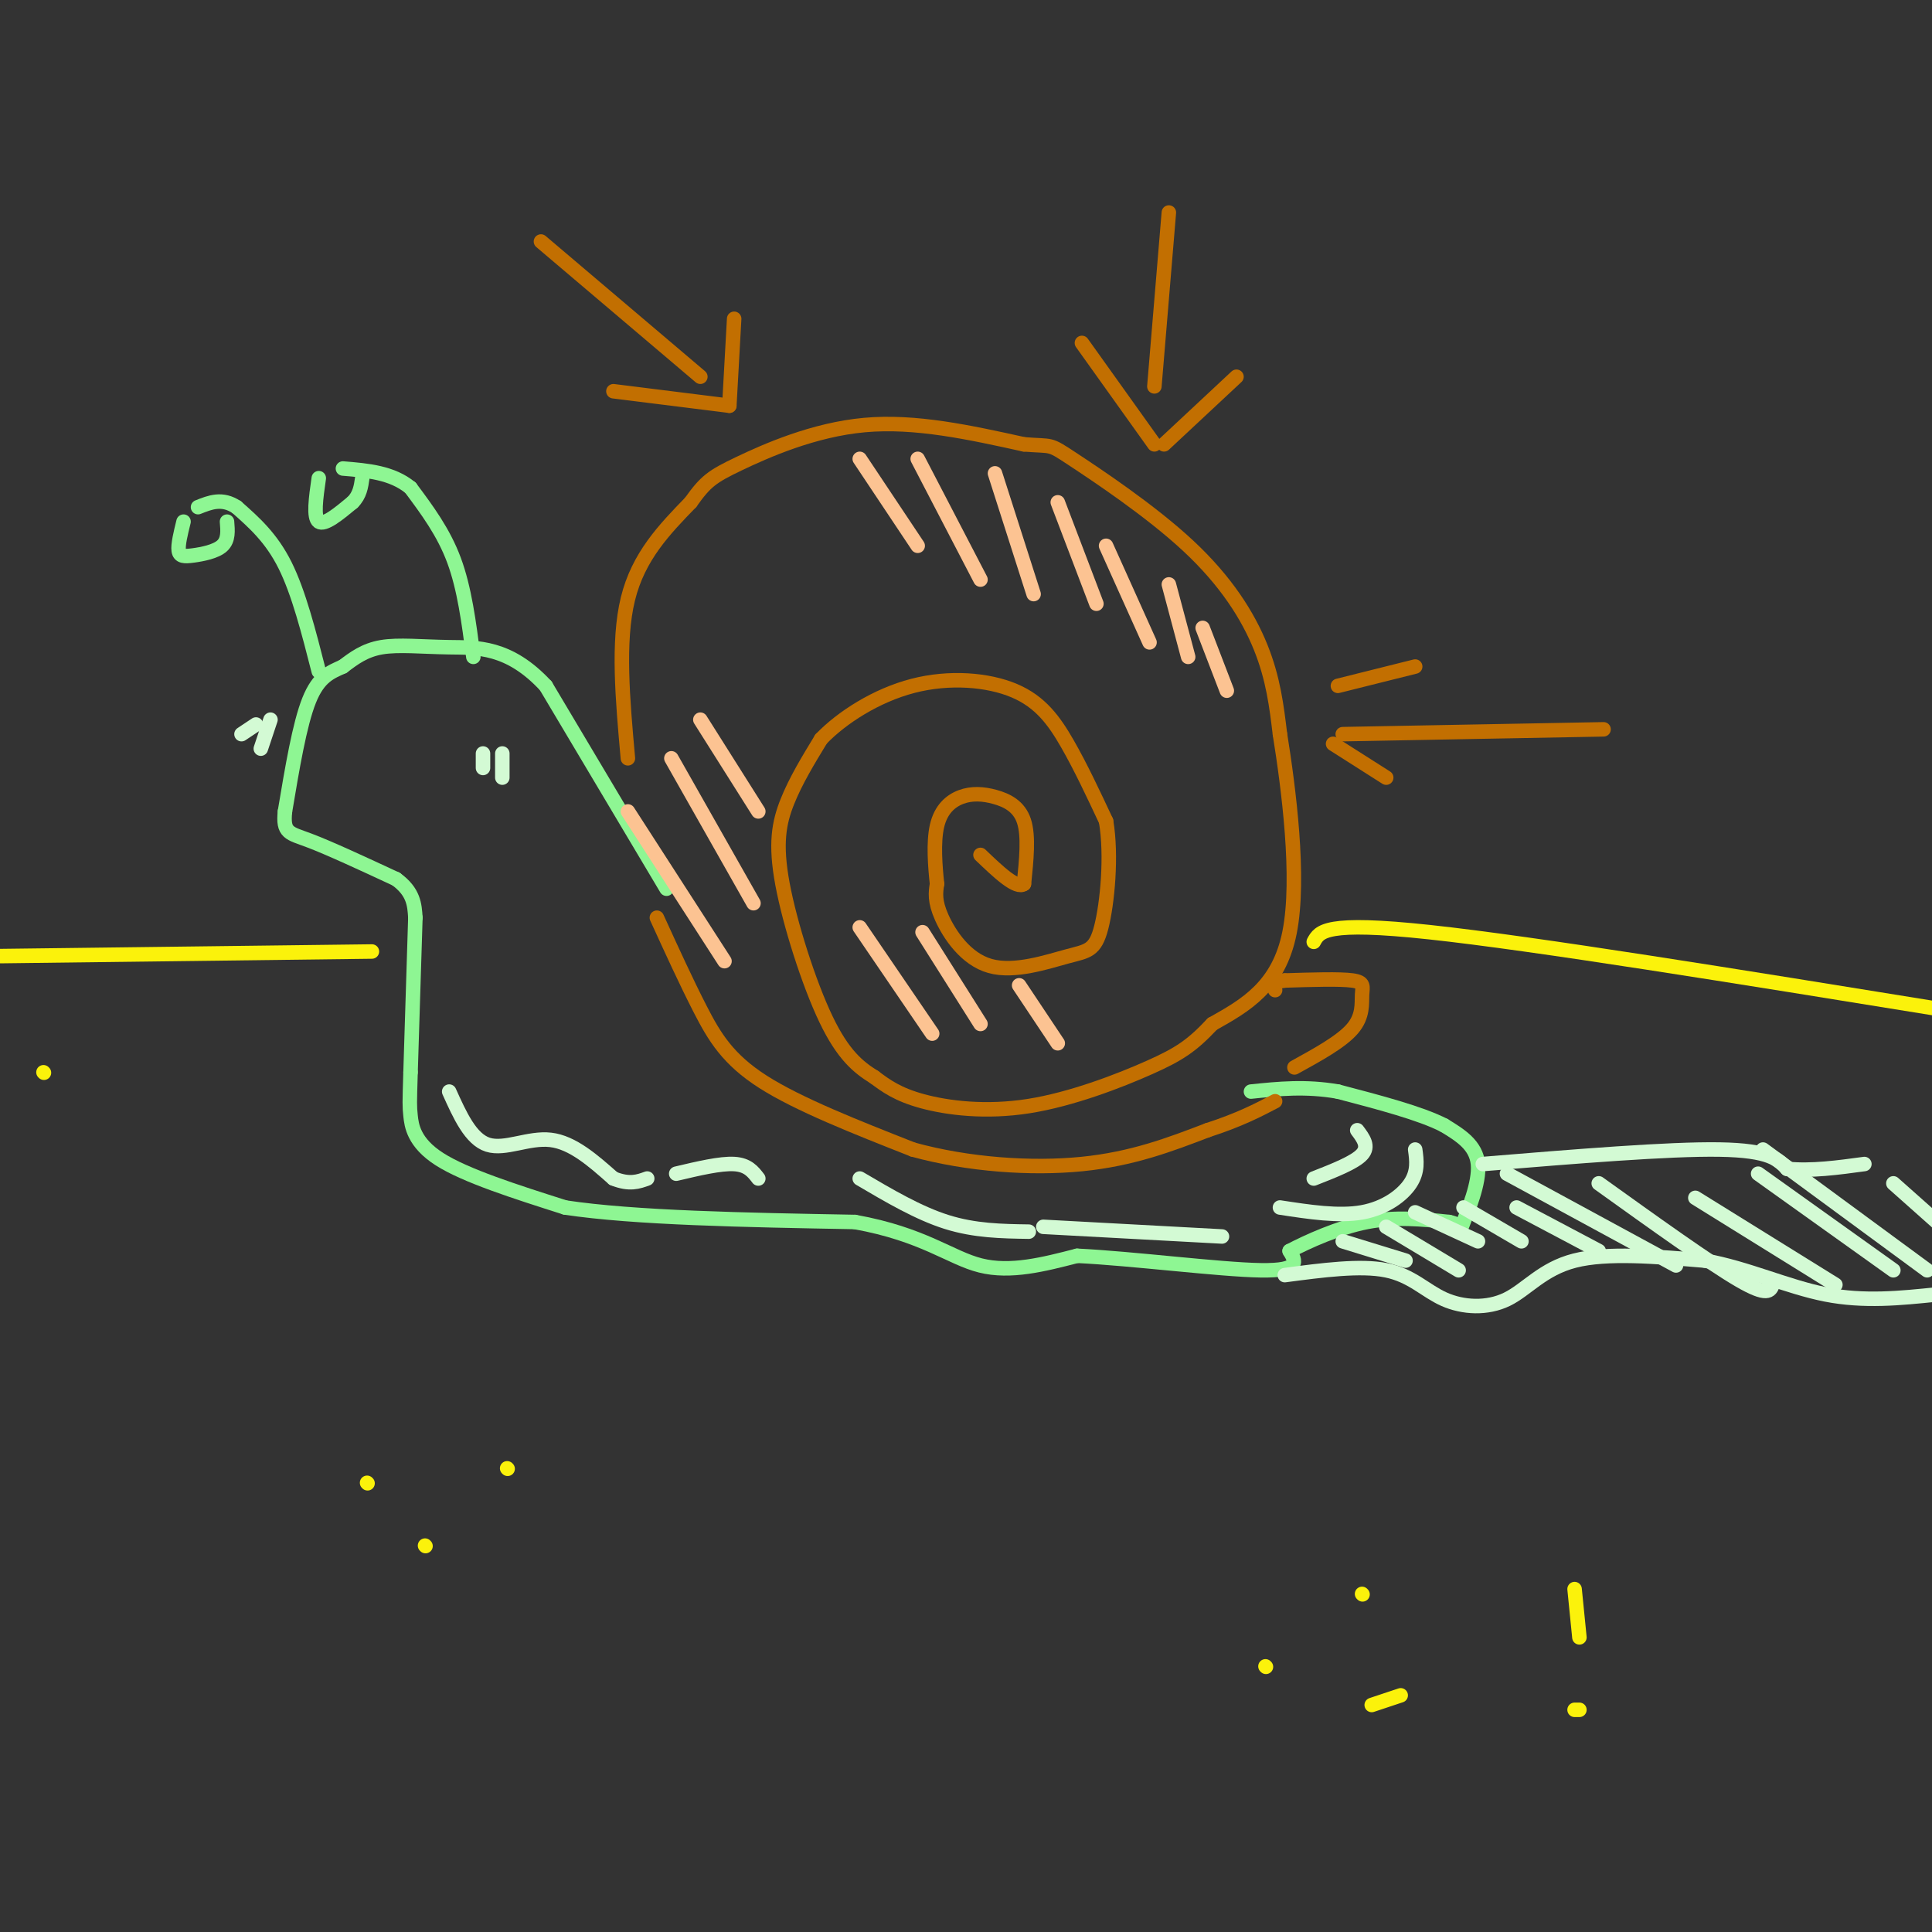 <svg viewBox='0 0 400 400' version='1.1' xmlns='http://www.w3.org/2000/svg' xmlns:xlink='http://www.w3.org/1999/xlink'><rect x="0" y="0" width="400" height="400" fill="#333333" stroke="none"/><g fill='none' stroke='rgb(142,246,147)' stroke-width='3' stroke-linecap='round' stroke-linejoin='round'><path d='M138,184c0.000,0.000 -25.000,-42.000 -25,-42'/><path d='M113,142c-7.655,-8.262 -14.292,-7.917 -20,-8c-5.708,-0.083 -10.488,-0.595 -14,0c-3.512,0.595 -5.756,2.298 -8,4'/><path d='M71,138c-2.578,1.156 -5.022,2.044 -7,7c-1.978,4.956 -3.489,13.978 -5,23'/><path d='M59,168c-0.467,4.556 0.867,4.444 5,6c4.133,1.556 11.067,4.778 18,8'/><path d='M82,182c3.667,2.667 3.833,5.333 4,8'/><path d='M86,190c0.000,0.000 -1.000,32.000 -1,32'/><path d='M85,222c-0.202,6.571 -0.208,7.000 0,9c0.208,2.000 0.631,5.571 6,9c5.369,3.429 15.685,6.714 26,10'/><path d='M117,250c14.333,2.167 37.167,2.583 60,3'/><path d='M177,253c14.222,2.556 19.778,7.444 26,9c6.222,1.556 13.111,-0.222 20,-2'/><path d='M223,260c11.289,0.533 29.511,2.867 38,3c8.489,0.133 7.244,-1.933 6,-4'/><path d='M267,259c3.733,-1.956 10.067,-4.844 16,-6c5.933,-1.156 11.467,-0.578 17,0'/><path d='M300,253c3.048,0.619 2.167,2.167 3,0c0.833,-2.167 3.381,-8.048 3,-12c-0.381,-3.952 -3.690,-5.976 -7,-8'/><path d='M299,233c-4.833,-2.500 -13.417,-4.750 -22,-7'/><path d='M277,226c-6.667,-1.167 -12.333,-0.583 -18,0'/><path d='M98,136c-0.917,-7.083 -1.833,-14.167 -4,-20c-2.167,-5.833 -5.583,-10.417 -9,-15'/><path d='M85,101c-3.833,-3.167 -8.917,-3.583 -14,-4'/><path d='M66,99c-0.583,4.083 -1.167,8.167 0,9c1.167,0.833 4.083,-1.583 7,-4'/><path d='M73,104c1.500,-1.500 1.750,-3.250 2,-5'/><path d='M66,139c-2.083,-8.167 -4.167,-16.333 -7,-22c-2.833,-5.667 -6.417,-8.833 -10,-12'/><path d='M49,105c-3.000,-2.000 -5.500,-1.000 -8,0'/><path d='M38,108c-0.589,2.393 -1.179,4.786 -1,6c0.179,1.214 1.125,1.250 3,1c1.875,-0.250 4.679,-0.786 6,-2c1.321,-1.214 1.161,-3.107 1,-5'/></g>
<g fill='none' stroke='rgb(194,111,1)' stroke-width='3' stroke-linecap='round' stroke-linejoin='round'><path d='M136,190c3.044,6.667 6.089,13.333 9,19c2.911,5.667 5.689,10.333 13,15c7.311,4.667 19.156,9.333 31,14'/><path d='M189,238c11.444,3.156 24.556,4.044 35,3c10.444,-1.044 18.222,-4.022 26,-7'/><path d='M250,234c6.667,-2.167 10.333,-4.083 14,-6'/><path d='M268,221c4.869,-2.679 9.738,-5.357 12,-8c2.262,-2.643 1.917,-5.250 2,-7c0.083,-1.750 0.595,-2.643 -2,-3c-2.595,-0.357 -8.298,-0.179 -14,0'/><path d='M266,203c-2.667,0.333 -2.333,1.167 -2,2'/><path d='M130,157c-1.083,-12.083 -2.167,-24.167 0,-33c2.167,-8.833 7.583,-14.417 13,-20'/><path d='M143,104c3.119,-4.381 4.417,-5.333 10,-8c5.583,-2.667 15.452,-7.048 26,-8c10.548,-0.952 21.774,1.524 33,4'/><path d='M212,92c6.142,0.485 4.997,-0.303 10,3c5.003,3.303 16.155,10.697 24,18c7.845,7.303 12.384,14.515 15,21c2.616,6.485 3.308,12.242 4,18'/><path d='M265,152c1.778,11.067 4.222,29.733 2,41c-2.222,11.267 -9.111,15.133 -16,19'/><path d='M251,212c-4.223,4.493 -6.781,6.225 -13,9c-6.219,2.775 -16.097,6.593 -25,8c-8.903,1.407 -16.829,0.402 -22,-1c-5.171,-1.402 -7.585,-3.201 -10,-5'/><path d='M181,223c-3.273,-2.024 -6.455,-4.584 -10,-12c-3.545,-7.416 -7.455,-19.689 -9,-28c-1.545,-8.311 -0.727,-12.660 1,-17c1.727,-4.340 4.364,-8.670 7,-13'/><path d='M170,153c4.263,-4.439 11.421,-9.035 19,-11c7.579,-1.965 15.579,-1.298 21,1c5.421,2.298 8.263,6.228 11,11c2.737,4.772 5.368,10.386 8,16'/><path d='M229,170c1.218,7.163 0.263,17.071 -1,22c-1.263,4.929 -2.833,4.878 -7,6c-4.167,1.122 -10.929,3.418 -16,2c-5.071,-1.418 -8.449,-6.548 -10,-10c-1.551,-3.452 -1.276,-5.226 -1,-7'/><path d='M194,183c-0.370,-3.447 -0.795,-8.565 0,-12c0.795,-3.435 2.811,-5.189 5,-6c2.189,-0.811 4.551,-0.680 7,0c2.449,0.680 4.985,1.909 6,5c1.015,3.091 0.507,8.046 0,13'/><path d='M212,183c-1.500,1.167 -5.250,-2.417 -9,-6'/><path d='M278,152c0.000,0.000 54.000,-1.000 54,-1'/><path d='M277,142c0.000,0.000 16.000,-4.000 16,-4'/><path d='M276,154c0.000,0.000 11.000,7.000 11,7'/><path d='M112,50c0.000,0.000 33.000,28.000 33,28'/><path d='M127,81c0.000,0.000 24.000,3.000 24,3'/><path d='M151,84c0.000,0.000 1.000,-18.000 1,-18'/><path d='M239,80c0.000,0.000 3.000,-36.000 3,-36'/><path d='M224,71c0.000,0.000 15.000,21.000 15,21'/><path d='M241,92c0.000,0.000 15.000,-14.000 15,-14'/></g>
<g fill='none' stroke='rgb(252,195,146)' stroke-width='3' stroke-linecap='round' stroke-linejoin='round'><path d='M130,168c0.000,0.000 20.000,31.000 20,31'/><path d='M139,157c0.000,0.000 17.000,30.000 17,30'/><path d='M145,149c0.000,0.000 12.000,19.000 12,19'/><path d='M178,192c0.000,0.000 15.000,22.000 15,22'/><path d='M191,193c0.000,0.000 12.000,19.000 12,19'/><path d='M211,204c0.000,0.000 8.000,12.000 8,12'/><path d='M178,95c0.000,0.000 12.000,18.000 12,18'/><path d='M190,95c0.000,0.000 13.000,25.000 13,25'/><path d='M206,98c0.000,0.000 8.000,25.000 8,25'/><path d='M219,104c0.000,0.000 8.000,21.000 8,21'/><path d='M229,113c0.000,0.000 9.000,20.000 9,20'/><path d='M242,121c0.000,0.000 4.000,15.000 4,15'/><path d='M249,130c0.000,0.000 5.000,13.000 5,13'/></g>
<g fill='none' stroke='rgb(211,250,212)' stroke-width='3' stroke-linecap='round' stroke-linejoin='round'><path d='M93,226c2.222,4.933 4.444,9.867 8,11c3.556,1.133 8.444,-1.533 13,-1c4.556,0.533 8.778,4.267 13,8'/><path d='M127,244c3.333,1.333 5.167,0.667 7,0'/><path d='M140,243c4.583,-1.083 9.167,-2.167 12,-2c2.833,0.167 3.917,1.583 5,3'/><path d='M178,244c6.083,3.583 12.167,7.167 18,9c5.833,1.833 11.417,1.917 17,2'/><path d='M216,254c0.000,0.000 37.000,2.000 37,2'/><path d='M265,250c6.089,0.933 12.178,1.867 17,1c4.822,-0.867 8.378,-3.533 10,-6c1.622,-2.467 1.311,-4.733 1,-7'/><path d='M272,244c4.250,-1.667 8.500,-3.333 10,-5c1.500,-1.667 0.250,-3.333 -1,-5'/><path d='M100,156c0.000,0.000 0.000,3.000 0,3'/><path d='M104,156c0.000,0.000 0.000,5.000 0,5'/><path d='M56,149c0.000,0.000 -2.000,6.000 -2,6'/><path d='M53,150c0.000,0.000 -3.000,2.000 -3,2'/><path d='M266,264c7.842,-1.038 15.684,-2.077 21,-1c5.316,1.077 8.105,4.268 12,6c3.895,1.732 8.895,2.005 13,0c4.105,-2.005 7.316,-6.287 14,-8c6.684,-1.713 16.842,-0.856 27,0'/><path d='M353,261c8.733,1.556 17.067,5.444 25,7c7.933,1.556 15.467,0.778 23,0'/><path d='M307,241c19.250,-1.583 38.500,-3.167 49,-3c10.500,0.167 12.250,2.083 14,4'/><path d='M370,242c5.000,0.500 10.500,-0.250 16,-1'/><path d='M278,257c0.000,0.000 13.000,4.000 13,4'/><path d='M287,254c0.000,0.000 15.000,9.000 15,9'/><path d='M293,251c0.000,0.000 13.000,6.000 13,6'/><path d='M303,250c0.000,0.000 12.000,7.000 12,7'/><path d='M314,250c0.000,0.000 17.000,9.000 17,9'/><path d='M312,243c0.000,0.000 35.000,19.000 35,19'/><path d='M331,245c11.500,8.250 23.000,16.500 29,20c6.000,3.500 6.500,2.250 7,1'/><path d='M351,248c0.000,0.000 29.000,18.000 29,18'/><path d='M364,243c0.000,0.000 28.000,20.000 28,20'/><path d='M365,238c0.000,0.000 34.000,25.000 34,25'/><path d='M392,245c0.000,0.000 9.000,8.000 9,8'/></g>
<g fill='none' stroke='rgb(251,242,11)' stroke-width='3' stroke-linecap='round' stroke-linejoin='round'><path d='M77,197c0.000,0.000 -81.000,1.000 -81,1'/><path d='M272,195c1.167,-2.167 2.333,-4.333 24,-2c21.667,2.333 63.833,9.167 106,16'/><path d='M76,307c0.000,0.000 0.100,0.100 0.1,0.1'/><path d='M105,304c0.000,0.000 0.100,0.100 0.1,0.1'/><path d='M88,320c0.000,0.000 0.100,0.100 0.1,0.1'/><path d='M262,345c0.000,0.000 0.100,0.100 0.1,0.1'/><path d='M282,330c0.000,0.000 0.100,0.100 0.1,0.1'/><path d='M284,353c0.000,0.000 6.000,-2.000 6,-2'/><path d='M326,329c0.000,0.000 1.000,10.000 1,10'/><path d='M327,354c0.000,0.000 -1.000,0.000 -1,0'/><path d='M9,222c0.000,0.000 0.100,0.100 0.1,0.1'/></g>
</svg>